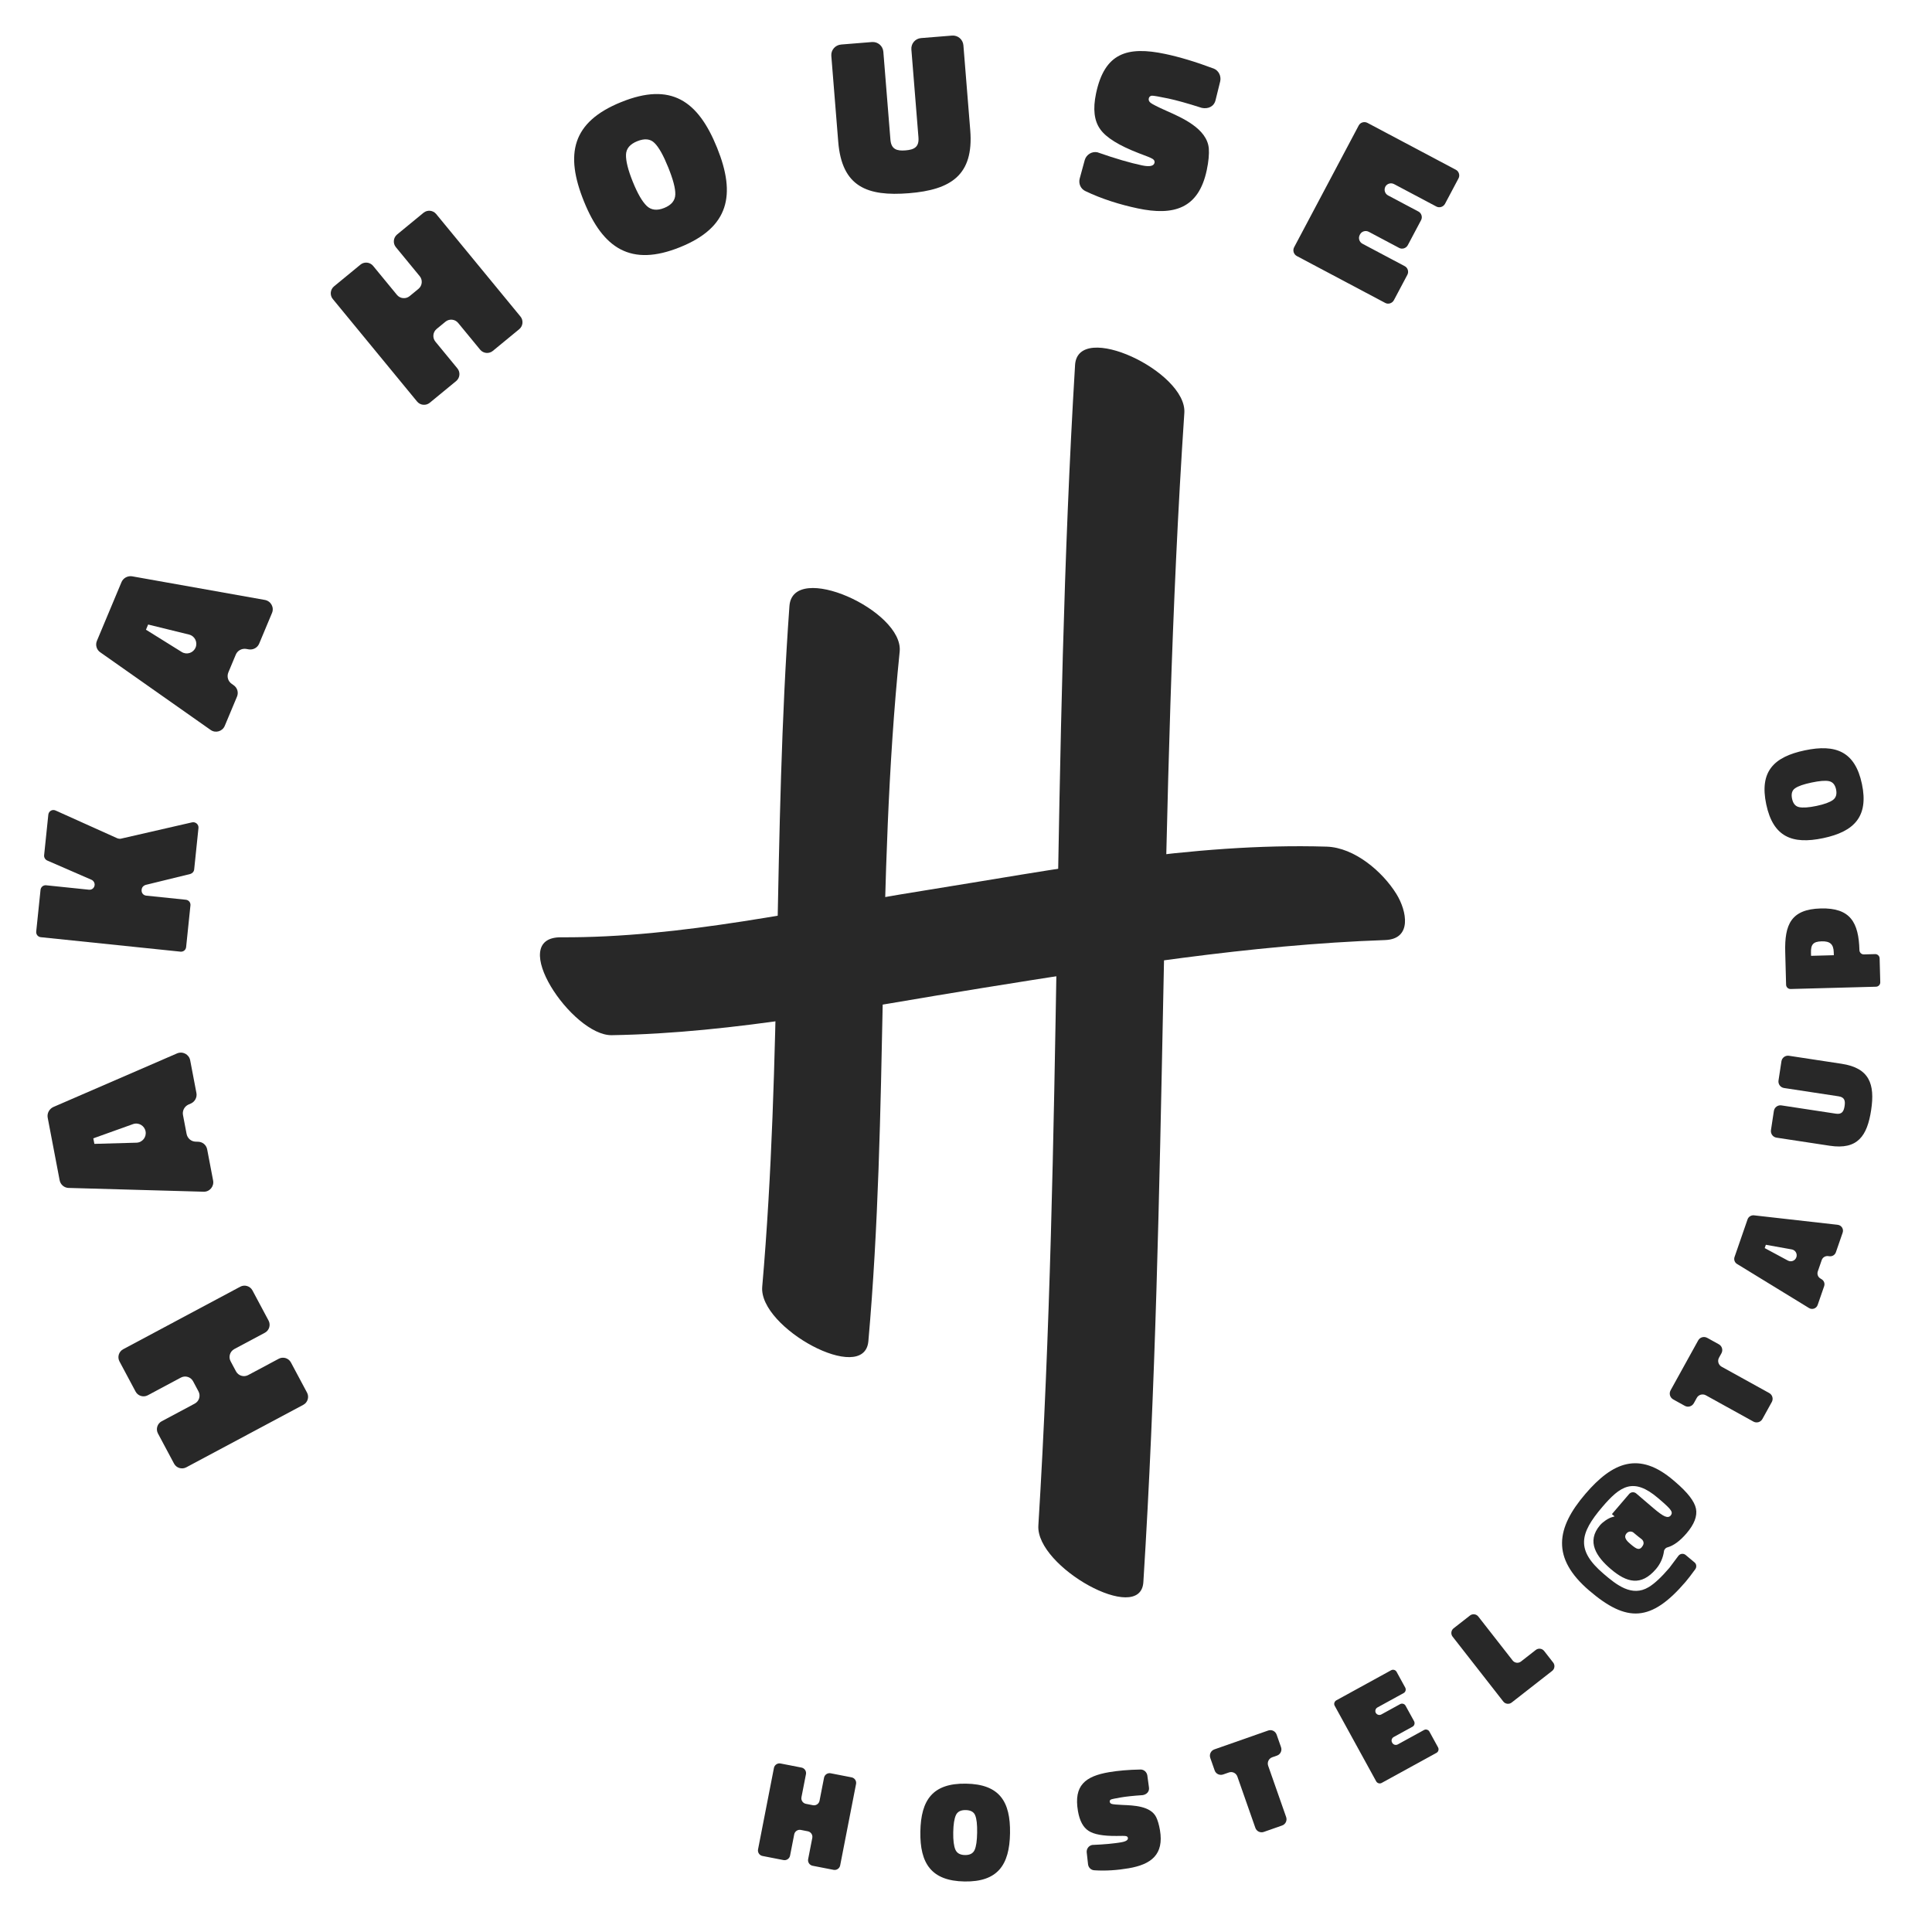 <svg xmlns="http://www.w3.org/2000/svg" id="a" data-name="Layer 1" width="107.737mm" height="107.74mm" viewBox="0 0 305.396 305.405"><g><path d="m37.035,213.251c-.689.369-.953,1.235-.584,1.926l.854,1.6c.368.69,1.234.953,1.925.585l4.831-2.58c.69-.369,1.557-.105,1.925.585l2.547,4.769c.369.689.105,1.556-.585,1.925l-18.509,9.885c-.69.368-1.557.105-1.926-.585l-2.546-4.769c-.369-.69-.105-1.557.584-1.925l5.239-2.798c.69-.369.953-1.235.585-1.925l-.854-1.601c-.368-.69-1.235-.953-1.925-.585l-5.239,2.799c-.69.368-1.557.105-1.925-.585l-2.547-4.769c-.369-.69-.105-1.557.585-1.925l18.509-9.886c.69-.368,1.557-.105,1.926.585l2.546,4.769c.369.69.105,1.557-.584,1.925l-4.832,2.58Z" fill="#282828"></path><path d="m10.854,187.78c-.69-.013-1.293-.514-1.427-1.212l-1.887-9.885c-.133-.698.242-1.386.873-1.687l19.559-8.477c.903-.39,1.909.143,2.09,1.086l.986,5.169c.127.663-.214,1.344-.844,1.646l-.435.191c-.63.301-.971.981-.844,1.646l.566,2.969c.141.733.742,1.233,1.468,1.24l.328.01c.725.006,1.327.507,1.46,1.205l.94,4.925c.181.943-.56,1.809-1.508,1.772l-21.327-.599Zm4.063-6.966l6.662-.186c.935-.034,1.604-.886,1.431-1.794-.173-.908-1.109-1.453-1.991-1.141l-6.269,2.247.167.873Z" fill="#282828"></path><path d="m29.374,142.225c.46.048.777.438.729.897l-.681,6.579c-.048.46-.438.777-.898.729l-22.07-2.285c-.46-.048-.777-.438-.729-.897l.682-6.579c.047-.46.438-.777.897-.729l6.756.699c.46.048.85-.269.897-.729.037-.354-.178-.698-.485-.837l-7.013-3.05c-.308-.14-.522-.483-.485-.837l.663-6.402c.059-.565.629-.899,1.142-.668l9.803,4.411c.138.05.351.072.495.052l11.278-2.586c.55-.122,1.075.325,1.017.892l-.678,6.543c-.037.354-.278.615-.611.724l-7.079,1.733c-.333.108-.574.37-.611.724l-.007.07c-.048.46.27.851.729.897l6.26.648Z" fill="#282828"></path><path d="m15.837,103.104c-.568-.393-.794-1.143-.52-1.799l3.887-9.284c.274-.656.968-1.021,1.659-.925l20.991,3.736c.968.174,1.514,1.174,1.143,2.06l-2.032,4.855c-.261.623-.921,1.002-1.613.905l-.468-.08c-.691-.097-1.352.282-1.612.905l-1.168,2.789c-.288.688-.062,1.438.539,1.845l.268.189c.602.405.827,1.155.553,1.812l-1.937,4.626c-.371.886-1.466,1.198-2.236.645l-17.453-12.279Zm7.236-3.564l5.657,3.525c.799.488,1.828.147,2.185-.705.357-.853-.123-1.825-1.03-2.051l-6.468-1.589-.344.819Z" fill="#282828"></path><path d="m72.42,51.045c-.497-.604-1.397-.692-2.002-.195l-1.4,1.151c-.604.497-.692,1.398-.195,2.002l3.478,4.23c.497.604.409,1.505-.195,2.002l-4.175,3.433c-.604.496-1.506.408-2.002-.195l-13.324-16.205c-.497-.604-.409-1.505.195-2.002l4.175-3.433c.604-.497,1.505-.409,2.002.195l3.771,4.587c.497.604,1.397.691,2.002.195l1.4-1.152c.604-.496.692-1.397.195-2.002l-3.771-4.587c-.496-.604-.408-1.505.195-2.002l4.175-3.433c.604-.496,1.506-.408,2.002.195l13.324,16.205c.497.604.409,1.505-.195,2.002l-4.175,3.433c-.604.497-1.505.409-2.002-.195l-3.478-4.229Z" fill="#282828"></path><path d="m107.503,39.07c-7.782,3.144-12.19.207-15.201-7.245s-1.919-12.534,5.896-15.691c7.848-3.171,12.131-.26,15.154,7.226,2.997,7.419,1.932,12.567-5.85,15.711Zm-5.286-6.533c.695.678,1.627.8,2.781.334,1.121-.453,1.72-1.155,1.75-2.126.029-.971-.353-2.39-1.125-4.302-.759-1.88-1.47-3.165-2.166-3.843-.649-.658-1.567-.747-2.722-.281s-1.753,1.168-1.782,2.14c-.029.971.318,2.402,1.078,4.282.759,1.879,1.49,3.118,2.186,3.796Z" fill="#282828"></path><path d="m137.832,6.646c.922-.074,1.726.61,1.8,1.532l1.119,13.895c.122,1.524,1.002,1.811,2.384,1.699,1.383-.111,2.169-.531,2.047-2.056l-1.119-13.895c-.074-.922.61-1.727,1.532-1.801l4.892-.394c.922-.074,1.726.61,1.8,1.532l1.082,13.434c.57,7.09-3.06,9.415-9.688,9.949-6.593.53-10.604-1.002-11.179-8.126l-1.093-13.576c-.074-.922.61-1.726,1.567-1.803l4.856-.392Z" fill="#282828"></path><path d="m192.143,15.84c-.255,1.036-1.207,1.417-2.182,1.211-2.314-.742-4.066-1.221-5.284-1.479-1.496-.315-2.373-.464-2.631-.445-.266.053-.407.205-.458.448-.052.243.043.481.292.68.249.197,1.067.625,2.463,1.246,2.492,1.107,6.456,2.815,6.736,5.963.067.887-.028,2.029-.322,3.421-1.291,6.123-5.236,7.253-10.907,6.057-2.783-.587-5.682-1.489-8.256-2.723-.764-.343-1.131-1.184-.928-1.977l.806-2.955c.253-.854,1.13-1.396,2-1.213,2.876,1.007,5.171,1.672,7.05,2.068,1.217.257,1.867.104,1.978-.419.051-.243-.051-.446-.308-.609-.256-.163-.992-.464-2.173-.895-3.126-1.204-5.184-2.475-6.104-3.795-.955-1.328-1.18-3.192-.658-5.662,1.351-6.401,4.926-7.501,10.944-6.231,2.191.463,4.757,1.222,7.618,2.298l.035.008c.771.308,1.208,1.163,1.032,1.998l-.743,3.005Z" fill="#282828"></path><path d="m214.783,19.822c.25-.472.875-.663,1.378-.396l13.981,7.415c.471.25.662.875.413,1.346l-2.133,4.021c-.267.503-.892.694-1.363.444l-6.692-3.549c-.502-.267-1.127-.074-1.377.396-.267.503-.075,1.128.428,1.395l4.807,2.549c.472.25.663.875.413,1.347l-2.1,3.959c-.267.502-.892.694-1.362.444l-4.808-2.55c-.502-.267-1.127-.074-1.377.396l-.051.095c-.267.503-.074,1.128.429,1.395l6.691,3.549c.472.25.663.875.413,1.347l-2.133,4.021c-.267.502-.892.694-1.362.444l-13.981-7.415c-.503-.267-.694-.892-.428-1.395l10.214-19.259Z" fill="#282828"></path></g><g><path d="m128.401,290.522c.094-.48-.223-.949-.703-1.043l-1.112-.218c-.48-.094-.949.223-1.043.703l-.656,3.36c-.093.479-.562.796-1.043.702l-3.316-.647c-.48-.093-.796-.562-.702-1.043l2.512-12.874c.094-.479.562-.796,1.043-.702l3.316.647c.48.094.796.562.702,1.043l-.711,3.644c-.093.48.223.949.703,1.043l1.112.218c.48.094.95-.223,1.043-.703l.712-3.644c.093-.48.562-.796,1.043-.702l3.316.646c.479.094.796.563.702,1.043l-2.512,12.874c-.094.48-.562.796-1.043.702l-3.316-.646c-.48-.094-.796-.563-.703-1.043l.656-3.36Z" fill="#282828"></path><path d="m152.464,297.41c-5.243-.086-7.064-2.85-6.981-7.871.083-5.021,1.949-7.679,7.214-7.592,5.288.087,7.043,2.805,6.96,7.848-.082,4.999-1.949,7.702-7.192,7.615Zm-1.45-5.046c.235.56.741.856,1.52.869.755.013,1.271-.246,1.523-.797.254-.552.38-1.461.401-2.749.021-1.267-.075-2.18-.311-2.738-.213-.537-.72-.812-1.497-.825-.778-.013-1.293.245-1.547.797s-.402,1.46-.423,2.727.098,2.157.333,2.717Z" fill="#282828"></path><path d="m181.62,282.555c.09.661-.376,1.102-.989,1.206-1.517.102-2.646.227-3.412.357-.942.16-1.486.275-1.632.346-.143.092-.189.213-.163.366s.136.27.326.327.765.118,1.719.158c1.703.07,4.4.151,5.287,1.916.243.5.451,1.187.601,2.062.657,3.856-1.376,5.421-4.947,6.03-1.753.3-3.646.442-5.426.317-.522-.023-.93-.428-.993-.936l-.212-1.903c-.05-.555.335-1.071.883-1.165,1.904-.077,3.391-.218,4.574-.42.767-.131,1.109-.369,1.054-.698-.026-.153-.133-.248-.319-.283-.187-.036-.684-.042-1.47-.021-2.094.02-3.582-.245-4.421-.802-.86-.552-1.42-1.584-1.686-3.14-.688-4.031,1.138-5.493,4.928-6.14,1.381-.235,3.047-.385,4.958-.418l.021-.003c.519,0,.97.397,1.06.924l.26,1.917Z" fill="#282828"></path><path d="m191.314,277.887c-.198-.566.088-1.162.654-1.36l8.497-2.979c.545-.191,1.141.095,1.339.661l.691,1.973c.191.545-.095,1.141-.641,1.331l-.755.265c-.546.191-.832.787-.633,1.354l2.839,8.099c.19.545-.096,1.141-.641,1.331l-2.896,1.016c-.546.191-1.141-.096-1.332-.641l-2.839-8.099c-.198-.566-.793-.853-1.339-.661l-.902.315c-.566.199-1.161-.087-1.353-.633l-.691-1.972Z" fill="#282828"></path><path d="m210.974,269.631c-.161-.293-.047-.685.266-.856l8.671-4.76c.292-.16.685-.046.845.246l1.369,2.494c.171.312.057.704-.235.865l-4.15,2.278c-.312.171-.426.563-.266.855.171.312.563.426.875.255l2.981-1.637c.293-.16.685-.046.846.246l1.348,2.455c.171.312.057.704-.235.865l-2.981,1.636c-.312.172-.426.563-.266.856l.032.059c.171.312.563.426.875.255l4.15-2.278c.292-.161.685-.047.845.246l1.369,2.494c.172.312.058.704-.235.864l-8.671,4.76c-.312.171-.704.057-.875-.255l-6.557-11.944Z" fill="#282828"></path><path d="m238.945,269.13c-.403.314-.996.241-1.312-.161l-8.021-10.265c-.314-.403-.242-.996.161-1.311l2.593-2.026c.402-.314.995-.242,1.311.161l5.434,6.954c.314.403.907.476,1.311.161l2.348-1.834c.402-.315.995-.242,1.311.16l1.437,1.84c.315.402.242.996-.16,1.311l-6.411,5.01Z" fill="#282828"></path><path d="m264.825,234.257c1.942,1.662,3.028,3.06,3.261,4.224.233,1.164-.265,2.464-1.493,3.9-1.025,1.199-2.025,1.923-2.966,2.201-.171.029-.32.136-.422.254-.101.118-.171.234-.176.376-.153,1.068-.584,2.017-1.263,2.811-2.355,2.753-4.625,2.157-7.158-.01-2.213-1.894-3.915-4.314-1.676-6.933.405-.474,1.315-1.128,1.936-1.271l.354-.106-.422-.361,2.717-3.176c.289-.338.79-.377,1.128-.088l2.636,2.255c.895.766,1.529,1.221,1.903,1.365.391.158.688.119.904-.134.217-.254.226-.538.014-.837-.198-.315-.761-.855-1.689-1.649l-.305-.261c-3.919-3.353-5.998-1.913-8.815,1.381-3.612,4.223-4.182,6.837.193,10.579,2.027,1.734,4.467,3.704,7.117,2.11.889-.526,1.992-1.543,3.278-3.046l1.428-1.908c.287-.369.788-.408,1.124-.151l1.416,1.183c.318.243.372.729.146,1.061-.641.886-1.155,1.557-1.531,1.996-5.477,6.401-9.301,6.494-15.246,1.408-6.03-5.159-5.232-9.888-.622-15.276,4.306-5.033,8.487-6.81,13.943-2.143l.287.246Zm-5.988,10.557c.258.074.472-.005.66-.225.072-.085.142-.2.212-.316.194-.33.083-.747-.235-.99s-.671-.516-1.076-.862l-.169-.145c-.32-.274-.822-.235-1.111.103-.578.676.132,1.282.639,1.716.489.419.84.66,1.081.72Z" fill="#282828"></path><path d="m264.497,221.213c-.525-.291-.708-.925-.418-1.45l4.357-7.88c.279-.506.914-.688,1.439-.397l1.828,1.011c.506.28.688.914.409,1.42l-.388.701c-.279.505-.097,1.14.429,1.431l7.51,4.152c.506.279.688.914.408,1.42l-1.484,2.685c-.279.506-.914.688-1.42.409l-7.51-4.153c-.525-.29-1.159-.107-1.439.398l-.463.837c-.29.525-.925.708-1.431.428l-1.828-1.011Z" fill="#282828"></path><path d="m274.579,199.8c-.37-.222-.541-.681-.396-1.102l2.056-5.946c.146-.42.562-.676.998-.643l13.243,1.497c.611.069.991.672.795,1.239l-1.075,3.109c-.138.399-.534.662-.97.629l-.295-.031c-.436-.033-.832.229-.971.629l-.617,1.786c-.152.441.019.9.409,1.129l.175.107c.392.229.562.688.417,1.108l-1.024,2.963c-.196.567-.866.806-1.369.491l-11.376-6.967Zm4.373-2.511l3.669,1.974c.518.273,1.146.021,1.335-.526.188-.546-.149-1.134-.725-1.238l-4.098-.734-.182.525Z" fill="#282828"></path><path d="m280.403,175.608c.087-.571.618-.963,1.189-.876l8.613,1.31c.945.144,1.245-.35,1.375-1.207.131-.856-.012-1.396-.957-1.539l-8.613-1.311c-.571-.087-.963-.618-.876-1.189l.462-3.032c.087-.571.618-.963,1.189-.876l8.327,1.267c4.395.669,5.29,3.21,4.665,7.319-.622,4.087-2.129,6.308-6.545,5.637l-8.416-1.28c-.571-.087-.962-.618-.872-1.212l.458-3.01Z" fill="#282828"></path><path d="m294.632,150.867l1.777-.048c.378-.01.697.293.707.671l.102,3.776c.01.378-.293.697-.671.707l-13.508.362c-.377.01-.696-.293-.707-.671l-.138-5.154c-.116-4.354.907-6.783,5.617-6.909,4.688-.125,5.996,2.219,6.113,6.596.01.377.329.68.707.67Zm-4.754.127l-.013-.466c-.035-1.312-.625-1.763-1.914-1.728-1.355.036-1.721.513-1.686,1.823l.013.467,3.6-.097Z" fill="#282828"></path><path d="m294.321,123.931c1.081,5.131-1.209,7.521-6.123,8.556-4.914,1.034-7.921-.195-9.006-5.349-1.089-5.175,1.171-7.49,6.106-8.529,4.893-1.029,7.942.19,9.022,5.322Zm-4.598,2.534c.493-.354.671-.913.511-1.674-.156-.739-.522-1.185-1.116-1.31s-1.509-.046-2.77.22c-1.239.261-2.108.558-2.602.911-.476.327-.632.883-.471,1.644.16.761.526,1.206,1.12,1.331.594.124,1.513.067,2.752-.193,1.239-.262,2.082-.575,2.575-.929Z" fill="#282828"></path></g><g><path d="m124.788,95.802c-2.59,35.847-1.183,71.788-4.301,107.598-.566,6.496,16.158,15.602,16.778,8.605,3.215-36.294,1.249-72.745,4.948-108.997.663-6.493-16.905-14.4-17.425-7.205h0Z" fill="#282828"></path><path d="m169.938,57.705c-3.694,61.089-2.035,122.355-5.802,183.443-.403,6.543,16.168,15.771,16.598,8.946,3.877-61.553,2.353-123.286,6.477-184.83.436-6.502-16.843-14.678-17.274-7.56h0Z" fill="#282828"></path><path d="m209.69,133.831c-21.283-.648-42.932,3.644-63.866,6.983-18.736,2.989-38.087,7.457-57.141,7.346-8.737-.051,1.759,15.575,8.014,15.474,19.583-.319,39.208-4.358,58.486-7.443,21.119-3.379,42.348-6.842,63.759-7.594,4.325-.152,3.441-4.607,1.806-7.26-2.192-3.557-6.646-7.372-11.058-7.507h0Z" fill="#282828"></path></g></svg>